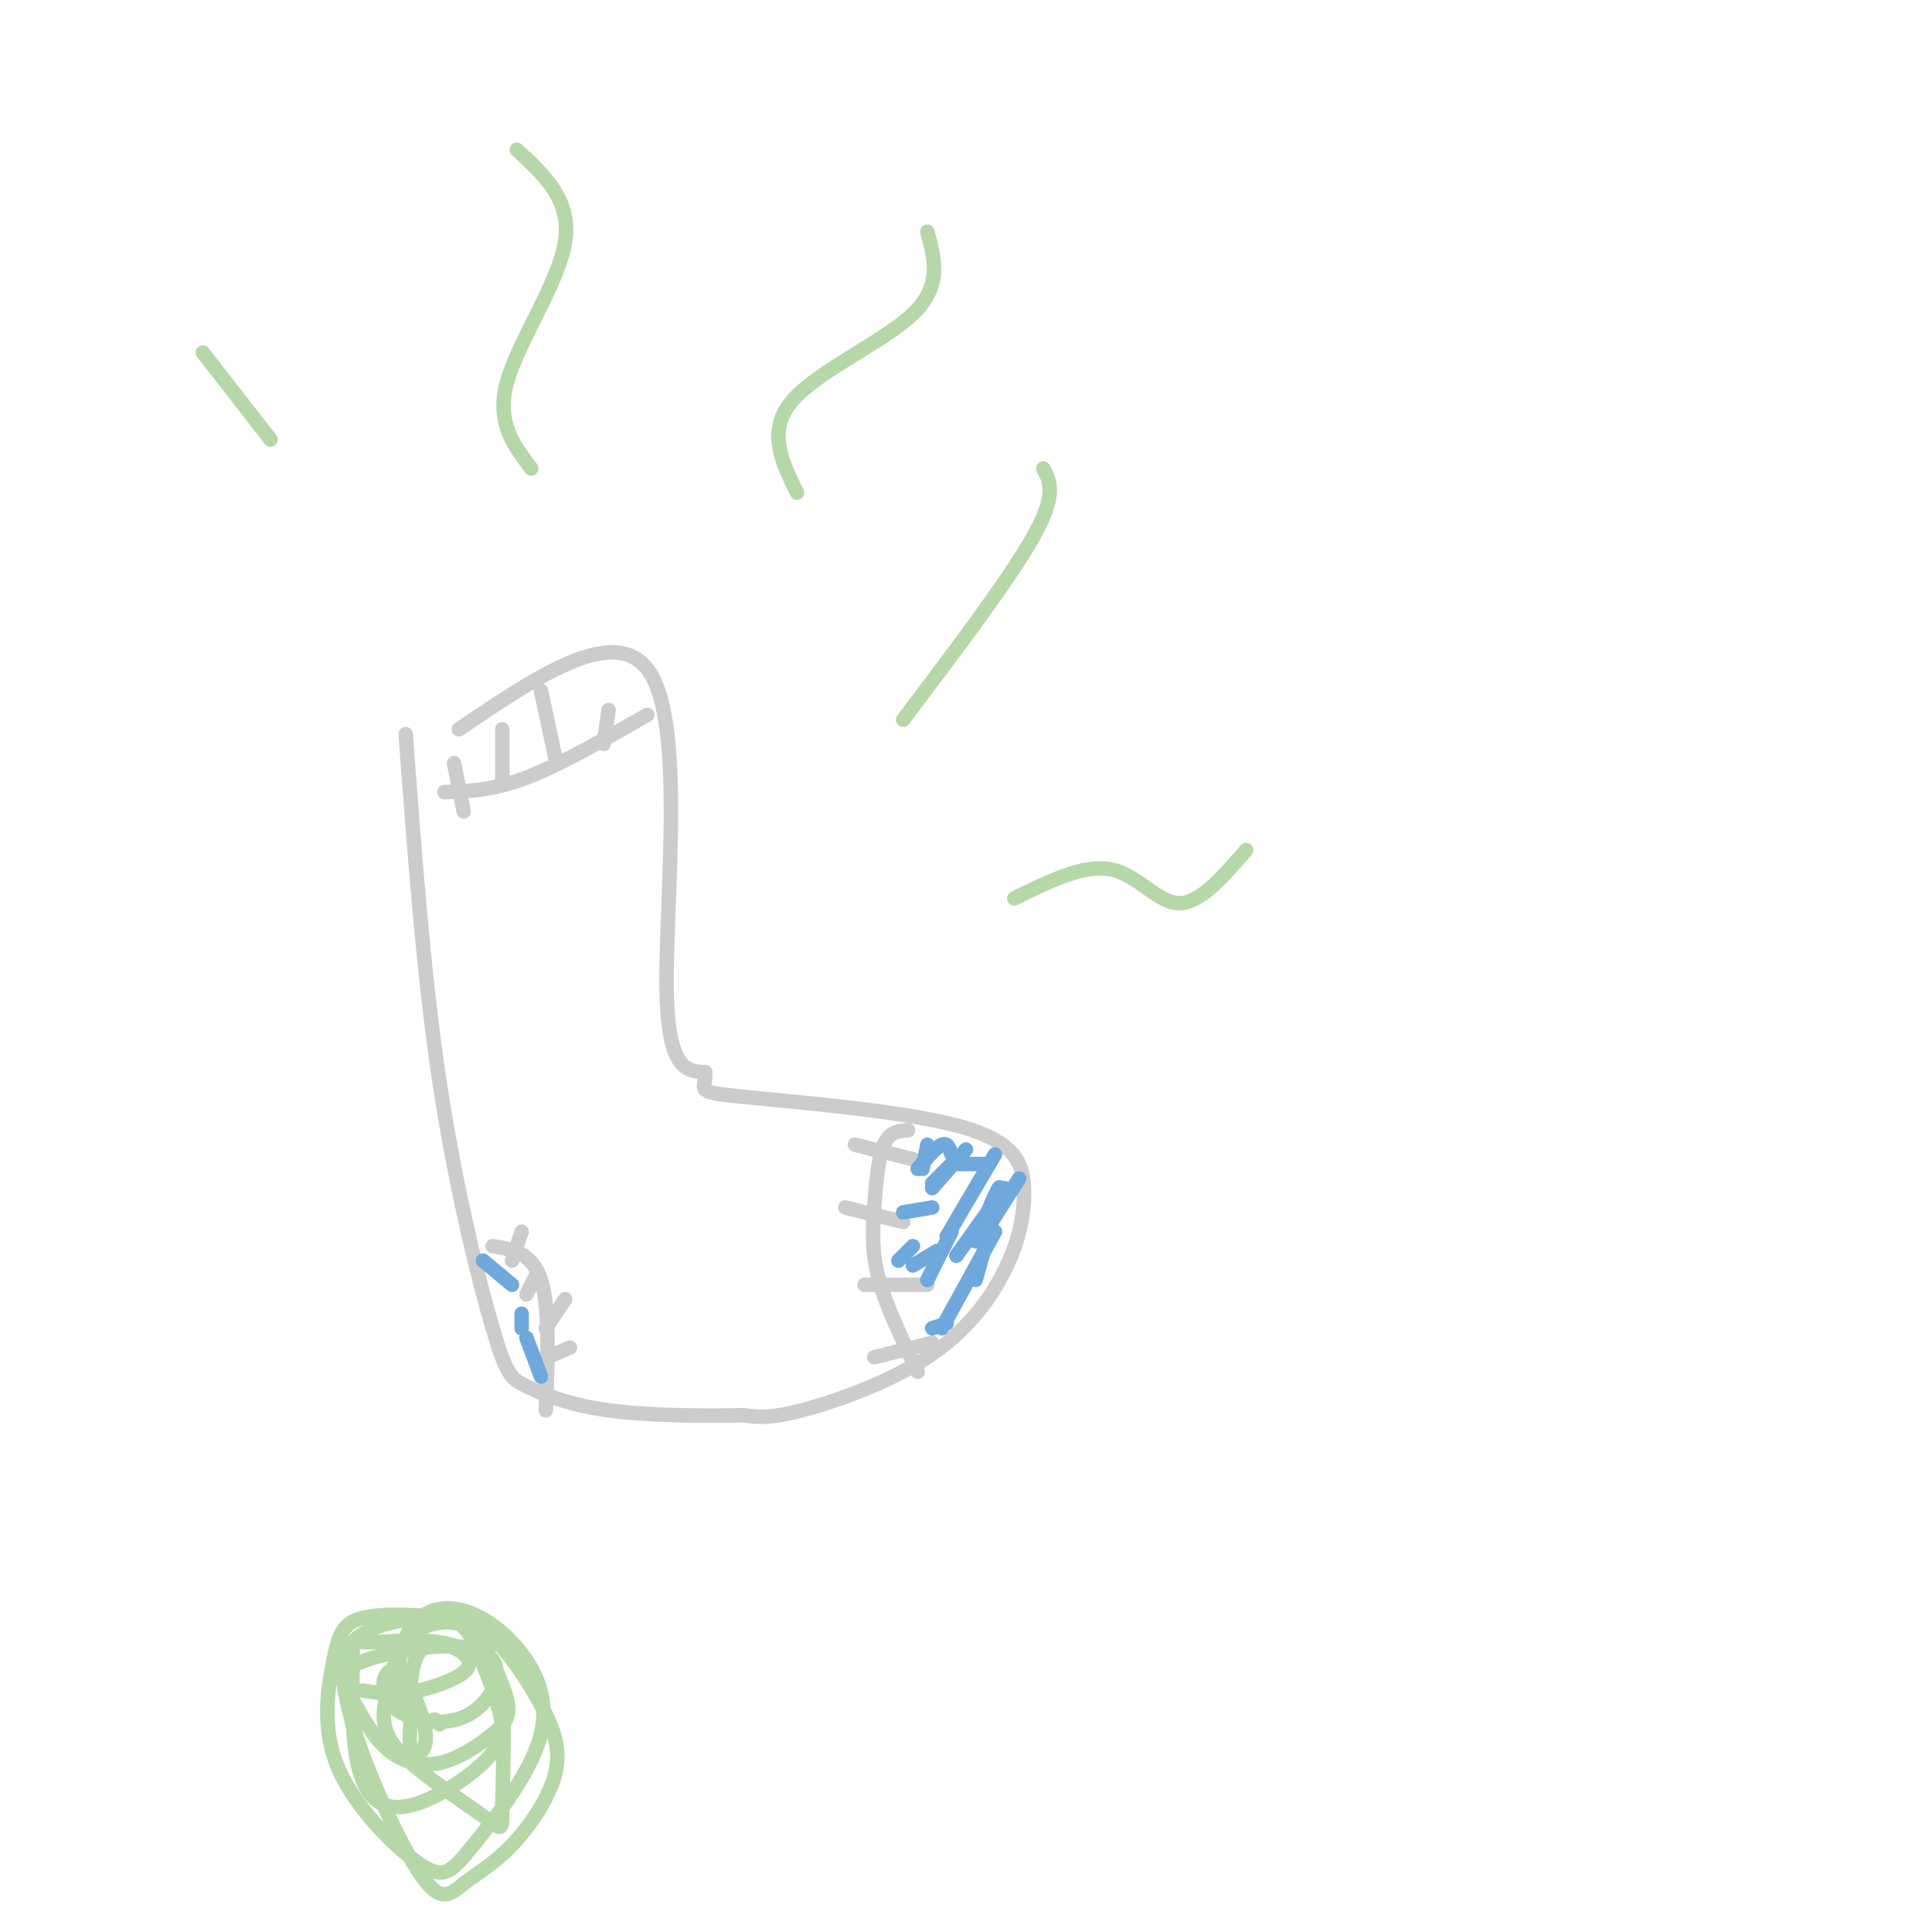 <svg viewBox='0 0 400 400' version='1.1' xmlns='http://www.w3.org/2000/svg' xmlns:xlink='http://www.w3.org/1999/xlink'><g fill='none' stroke='#cccccc' stroke-width='3' stroke-linecap='round' stroke-linejoin='round'><path d='M95,151c16.733,-11.356 33.467,-22.711 40,-11c6.533,11.711 2.867,46.489 3,64c0.133,17.511 4.067,17.756 8,18'/><path d='M146,222c0.326,3.708 -2.860,3.978 7,5c9.860,1.022 32.766,2.796 45,6c12.234,3.204 13.798,7.836 14,13c0.202,5.164 -0.956,10.858 -4,17c-3.044,6.142 -7.973,12.730 -16,18c-8.027,5.270 -19.150,9.220 -26,11c-6.850,1.780 -9.425,1.390 -12,1'/><path d='M154,293c-7.239,0.193 -19.338,0.176 -28,-1c-8.662,-1.176 -13.889,-3.511 -17,-5c-3.111,-1.489 -4.107,-2.132 -7,-12c-2.893,-9.868 -7.684,-28.962 -11,-51c-3.316,-22.038 -5.158,-47.019 -7,-72'/><path d='M102,258c4.083,0.667 8.167,1.333 10,7c1.833,5.667 1.417,16.333 1,27'/><path d='M188,234c-1.905,0.131 -3.810,0.262 -5,3c-1.190,2.738 -1.667,8.083 -2,13c-0.333,4.917 -0.524,9.405 1,15c1.524,5.595 4.762,12.298 8,19'/><path d='M111,282c0.000,0.000 7.000,-3.000 7,-3'/><path d='M113,275c0.000,0.000 4.000,-6.000 4,-6'/><path d='M109,268c0.000,0.000 2.000,-4.000 2,-4'/><path d='M106,261c0.000,0.000 2.000,-6.000 2,-6'/><path d='M193,278c0.000,0.000 -12.000,3.000 -12,3'/><path d='M192,266c0.000,0.000 -13.000,0.000 -13,0'/><path d='M187,253c0.000,0.000 -12.000,-3.000 -12,-3'/><path d='M189,240c0.000,0.000 -12.000,-3.000 -12,-3'/><path d='M134,148c-9.000,5.167 -18.000,10.333 -25,13c-7.000,2.667 -12.000,2.833 -17,3'/><path d='M126,147c0.000,0.000 -1.000,7.000 -1,7'/><path d='M112,143c0.000,0.000 3.000,14.000 3,14'/><path d='M104,151c0.000,0.000 0.000,11.000 0,11'/><path d='M94,158c0.000,0.000 2.000,10.000 2,10'/></g>
<g fill='none' stroke='#6fa8dc' stroke-width='3' stroke-linecap='round' stroke-linejoin='round'><path d='M206,255c0.000,0.000 -11.000,20.000 -11,20'/><path d='M208,246c0.000,0.000 -10.000,14.000 -10,14'/><path d='M206,239c0.000,0.000 -10.000,17.000 -10,17'/><path d='M200,238c0.000,0.000 -7.000,8.000 -7,8'/><path d='M192,237c0.000,0.000 -1.000,5.000 -1,5'/><path d='M112,285c0.000,0.000 -3.000,-8.000 -3,-8'/><path d='M108,272c0.000,1.500 0.000,3.000 0,3c0.000,0.000 0.000,-1.500 0,-3'/><path d='M106,266c0.000,0.000 -6.000,-5.000 -6,-5'/><path d='M197,255c0.000,0.000 -5.000,10.000 -5,10'/><path d='M194,259c0.000,0.000 -5.000,3.000 -5,3'/><path d='M189,258c0.000,0.000 -3.000,3.000 -3,3'/><path d='M193,250c0.000,0.000 -6.000,1.000 -6,1'/><path d='M196,274c0.000,0.000 -3.000,1.000 -3,1'/><path d='M202,265c2.500,-8.833 5.000,-17.667 5,-19c0.000,-1.333 -2.500,4.833 -5,11'/><path d='M211,244c0.000,0.000 -7.000,11.000 -7,11'/><path d='M204,241c0.000,0.000 -6.000,0.000 -6,0'/><path d='M197,239c-0.417,-1.250 -0.833,-2.500 -2,-2c-1.167,0.500 -3.083,2.750 -5,5'/><path d='M198,240c0.000,0.000 -5.000,5.000 -5,5'/></g>
<g fill='none' stroke='#b6d7a8' stroke-width='3' stroke-linecap='round' stroke-linejoin='round'><path d='M187,149c11.083,-14.667 22.167,-29.333 27,-38c4.833,-8.667 3.417,-11.333 2,-14'/><path d='M165,102c-3.133,-6.400 -6.267,-12.800 -1,-19c5.267,-6.200 18.933,-12.200 25,-18c6.067,-5.800 4.533,-11.400 3,-17'/><path d='M110,97c-3.667,-4.800 -7.333,-9.600 -5,-18c2.333,-8.400 10.667,-20.400 12,-29c1.333,-8.600 -4.333,-13.800 -10,-19'/><path d='M56,91c0.000,0.000 -14.000,-18.000 -14,-18'/><path d='M210,186c7.200,-3.556 14.400,-7.111 20,-6c5.600,1.111 9.600,6.889 14,7c4.400,0.111 9.200,-5.444 14,-11'/><path d='M91,357c0.000,0.000 -1.000,-1.000 -1,-1'/><path d='M75,350c0.000,0.000 7.000,1.000 7,1'/><path d='M82,351c4.976,-0.774 13.917,-3.208 15,-6c1.083,-2.792 -5.690,-5.940 -9,-4c-3.310,1.940 -3.155,8.970 -3,16'/><path d='M85,357c-0.436,3.918 -0.028,5.715 1,6c1.028,0.285 2.674,-0.940 2,-5c-0.674,-4.060 -3.669,-10.956 -6,-12c-2.331,-1.044 -3.998,3.762 -1,7c2.998,3.238 10.660,4.908 16,2c5.340,-2.908 8.359,-10.392 3,-13c-5.359,-2.608 -19.095,-0.339 -25,2c-5.905,2.339 -3.981,4.748 -2,8c1.981,3.252 4.017,7.346 7,10c2.983,2.654 6.913,3.866 11,3c4.087,-0.866 8.331,-3.810 11,-6c2.669,-2.190 3.763,-3.626 3,-7c-0.763,-3.374 -3.381,-8.687 -6,-14'/><path d='M99,338c-3.529,-2.812 -9.353,-2.842 -13,0c-3.647,2.842 -5.118,8.555 -6,13c-0.882,4.445 -1.174,7.622 3,12c4.174,4.378 12.816,9.956 17,13c4.184,3.044 3.912,3.552 4,-2c0.088,-5.552 0.536,-17.165 0,-23c-0.536,-5.835 -2.054,-5.892 -4,-7c-1.946,-1.108 -4.318,-3.269 -9,-4c-4.682,-0.731 -11.674,-0.033 -15,0c-3.326,0.033 -2.986,-0.598 -3,4c-0.014,4.598 -0.383,14.425 1,21c1.383,6.575 4.519,9.896 10,9c5.481,-0.896 13.308,-6.010 17,-10c3.692,-3.990 3.249,-6.856 2,-11c-1.249,-4.144 -3.304,-9.564 -5,-13c-1.696,-3.436 -3.034,-4.887 -8,-5c-4.966,-0.113 -13.562,1.110 -17,5c-3.438,3.890 -1.719,10.445 0,17'/><path d='M73,357c2.747,9.453 9.614,24.584 14,31c4.386,6.416 6.290,4.117 9,2c2.710,-2.117 6.225,-4.052 10,-8c3.775,-3.948 7.812,-9.910 9,-15c1.188,-5.090 -0.471,-9.308 -3,-14c-2.529,-4.692 -5.929,-9.857 -9,-13c-3.071,-3.143 -5.813,-4.265 -11,-5c-5.187,-0.735 -12.818,-1.084 -17,0c-4.182,1.084 -4.914,3.601 -6,9c-1.086,5.399 -2.524,13.678 1,22c3.524,8.322 12.011,16.685 17,20c4.989,3.315 6.479,1.582 11,-4c4.521,-5.582 12.073,-15.013 14,-23c1.927,-7.987 -1.771,-14.530 -6,-19c-4.229,-4.470 -8.989,-6.868 -13,-7c-4.011,-0.132 -7.272,2.003 -9,6c-1.728,3.997 -1.922,9.856 -1,13c0.922,3.144 2.961,3.572 5,4'/><path d='M88,356c0.833,0.667 0.417,0.333 0,0'/></g>
</svg>